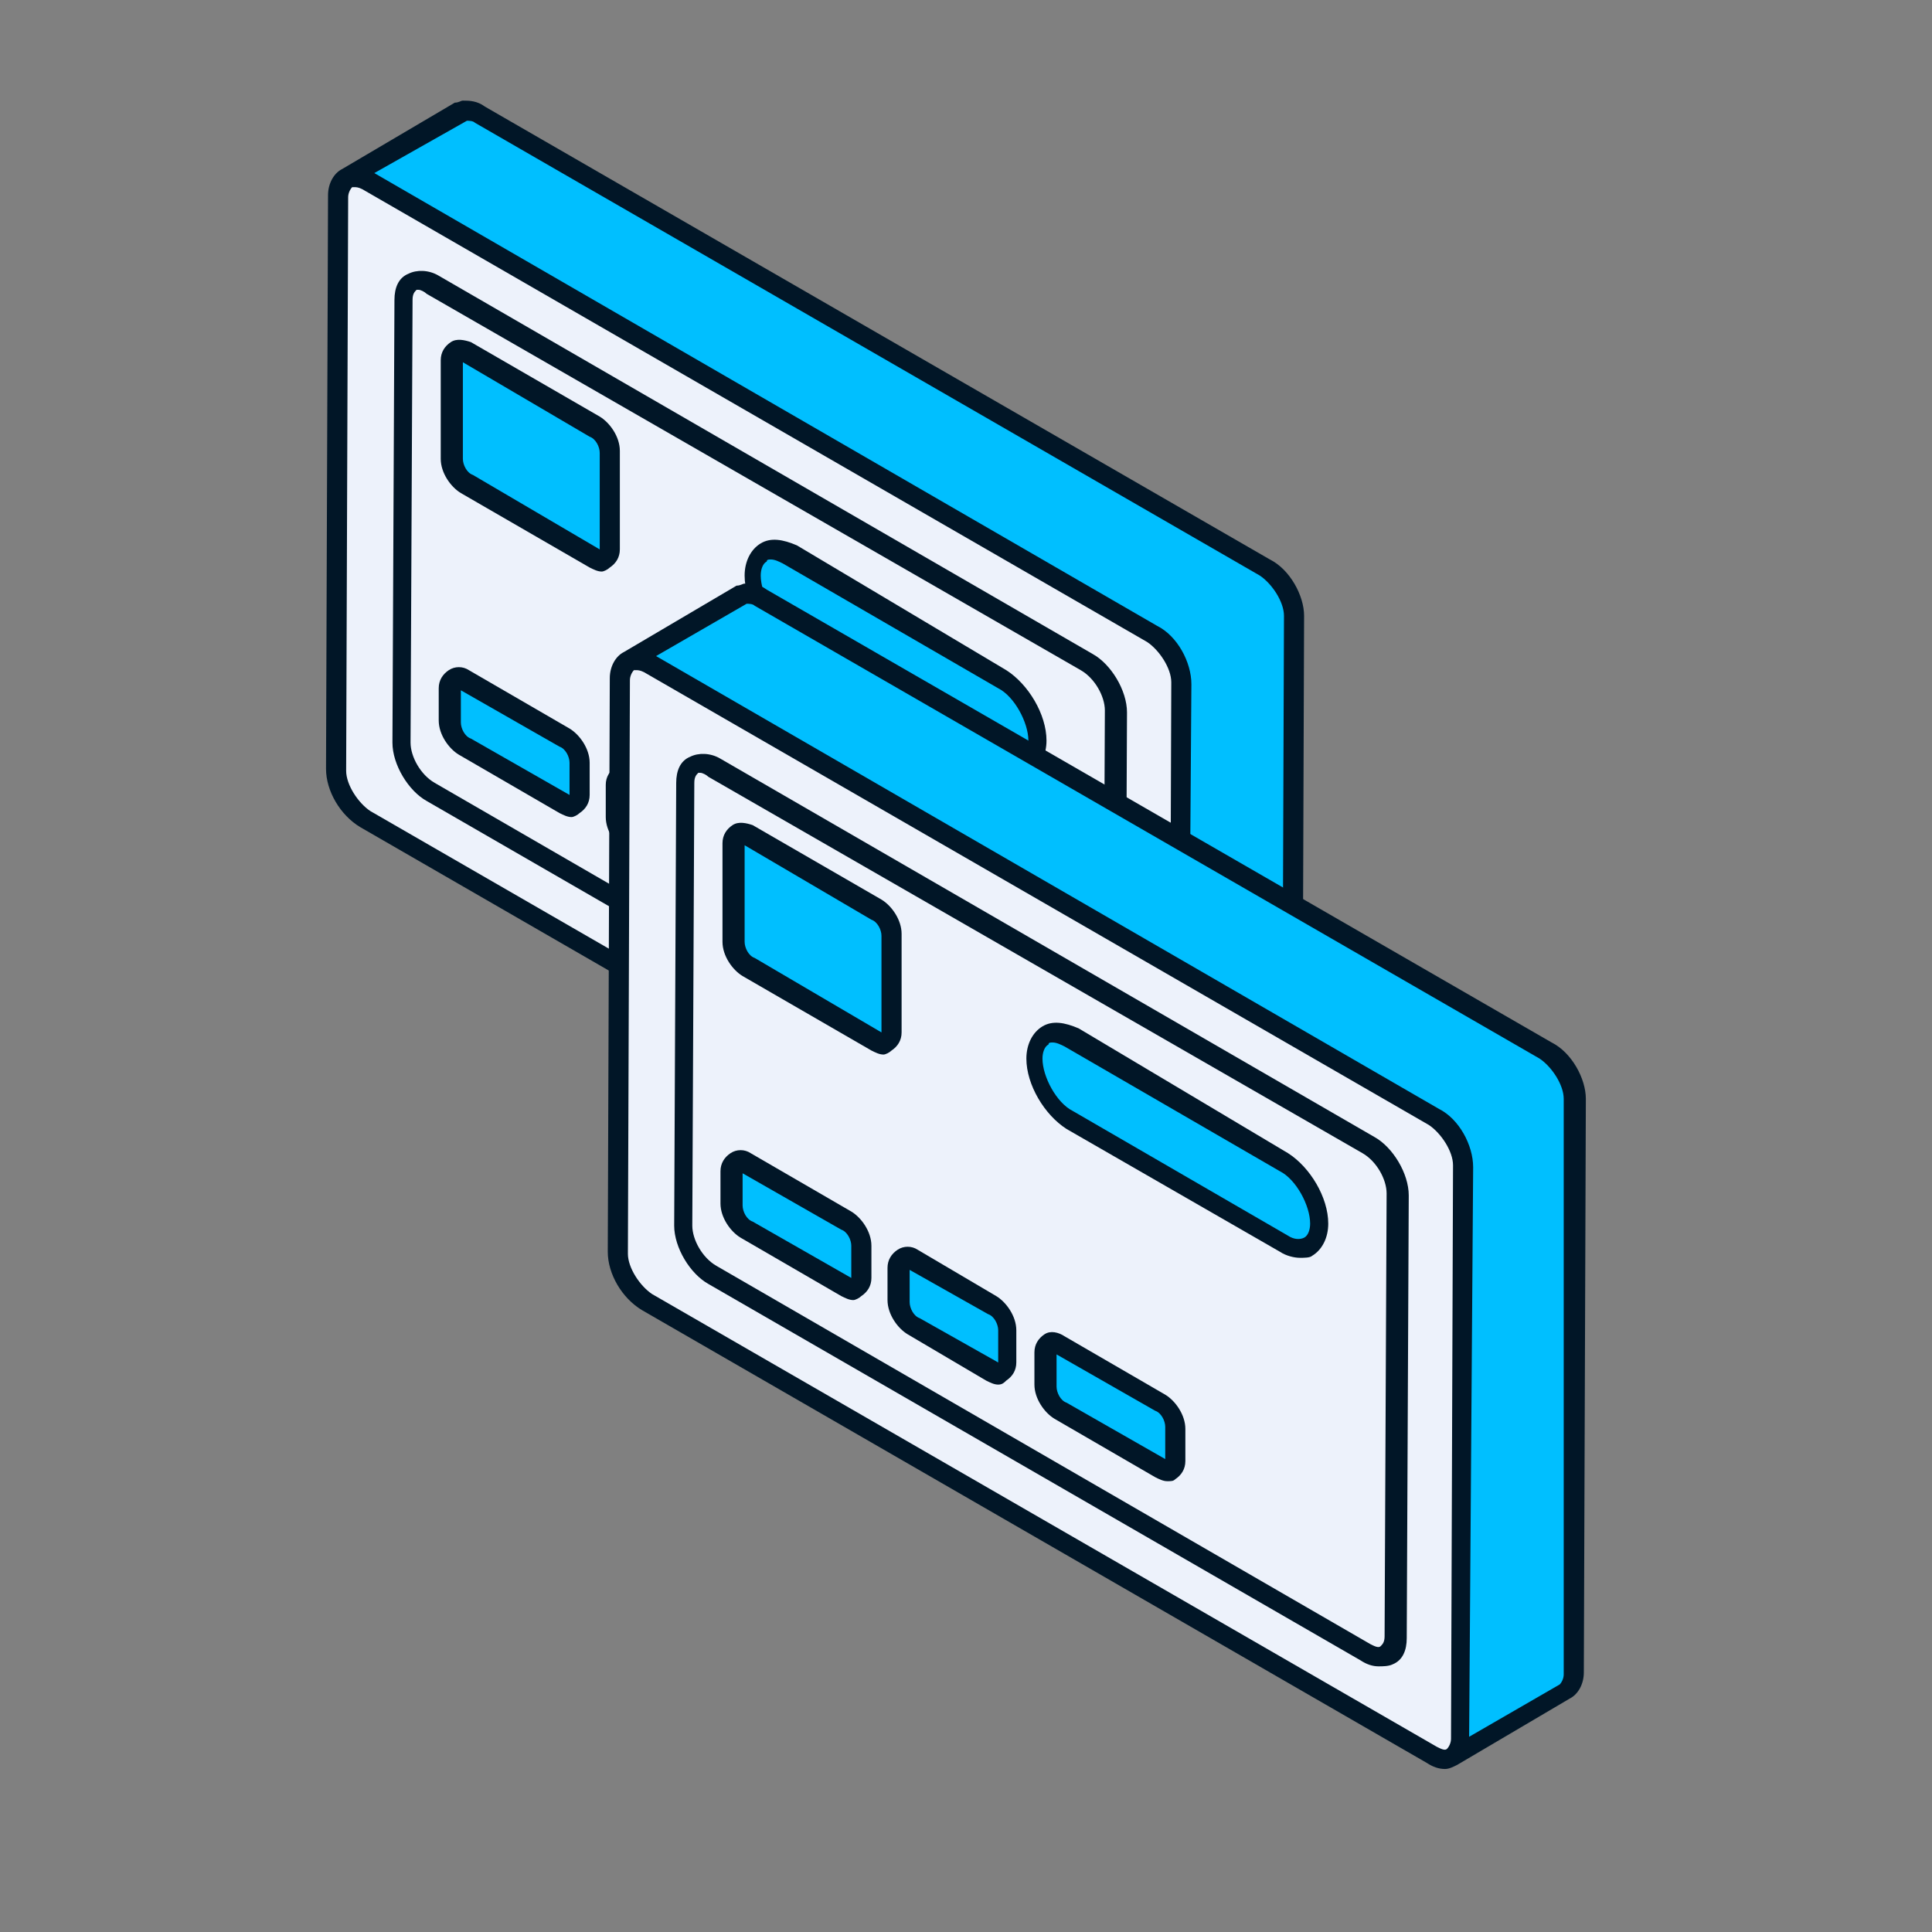 <svg xmlns="http://www.w3.org/2000/svg" xmlns:xlink="http://www.w3.org/1999/xlink" x="0px" y="0px" viewBox="0 0 96 96" style="enable-background:new 0 0 96 96;" xml:space="preserve"><rect x="0" y="0" width="96" height="96" fill="#808080" stroke="none"/><style type="text/css">	.st0{fill:#F94B4B;}	.st1{fill:#00BFFF;}	.st2{fill:#EDF2FB;}	.st3{fill:#011627;}	.st4{fill:#42B208;}	.st5{fill:#FF8D8D;}	.st6{fill:#C1D3FE;}	.st7{fill:#ABC4FF;}	.st8{fill:#DEE8F9;}	.st9{fill:#FFFFFF;}	.st10{fill:#FEC89A;}	.st11{fill:none;}	.st12{fill:#F7DA61;}	.st13{enable-background:new    ;}	.st14{clip-path:url(#SVGID_00000110449489690525562550000009499549442647084720_);fill:#0D3673;}	.st15{fill:#5AE069;}	.st16{fill:#49740C;}	.st17{fill:#111111;}	.st18{fill:#FCFCFC;}	.st19{fill:#C978DD;}	.st20{fill:#A74DBC;}	.st21{display:none;}	.st22{display:inline;fill:#5AE069;}	.st23{display:inline;fill:#11A537;}	.st24{display:inline;fill:#011627;}	.st25{fill:#FFEC8D;}	.st26{fill:#6BB4F7;}	.st27{fill:#258DC1;}	.st28{fill:#F4914E;}	.st29{fill:#11A537;}	.st30{fill:#DBBE42;}	.st31{fill:#1B2124;}	.st32{fill:#DCE5F9;}	.st33{clip-path:url(#SVGID_00000069376346886549734980000000172861689394971553_);fill:#788310;}	.st34{display:inline;fill:#EDF2FB;}	.st35{display:inline;fill:#DCE5F9;}	.st36{display:inline;fill:#00BFFF;}	.st37{display:inline;enable-background:new    ;}	.st38{clip-path:url(#SVGID_00000111180689198464772090000017325163878350738857_);fill:#788310;}	.st39{fill:#1F7DD9;}	.st40{fill:#D1AA99;}	.st41{fill:#E7CFBC;}	.st42{clip-path:url(#SVGID_00000155848380214337302110000015834231742806724011_);fill:#788310;}	.st43{clip-path:url(#SVGID_00000045588249790315403430000014311829691624718254_);enable-background:new    ;}	.st44{fill:#7B8307;}	.st45{clip-path:url(#SVGID_00000000221214460661239330000016361517496357497009_);enable-background:new    ;}	.st46{clip-path:url(#SVGID_00000013896560450602944870000001837337614003544479_);enable-background:new    ;}	.st47{clip-path:url(#SVGID_00000116225938125145622010000006388345267313074613_);enable-background:new    ;}	.st48{display:none;fill:#F7DA61;}	.st49{display:none;fill:#FFEC8D;}	.st50{display:none;fill:#011627;}	.st51{clip-path:url(#SVGID_00000114752975730135606950000002457902065350810300_);enable-background:new    ;}	.st52{clip-path:url(#SVGID_00000024703899012799735210000014120023381230745008_);enable-background:new    ;}	.st53{clip-path:url(#SVGID_00000034799422715298218100000010093942314863580041_);enable-background:new    ;}	.st54{clip-path:url(#SVGID_00000065040248986153153490000011126557521584695951_);enable-background:new    ;}</style><g id="Layer_1"></g><g id="Layer_2"></g><g id="Layer_3"></g><g id="Layer_4"></g><g id="Layer_5"></g><g id="Layer_6"></g><g id="Layer_7"></g><g id="Layer_8"></g><g id="Layer_9"></g><g id="Layer_10">	<g>		<path class="st1" d="M62.9,28.2l-39-22.5c-0.3-0.2-0.6-0.2-0.8-0.2c-0.1,0-0.1,0-0.2,0.1l-5.6,3.3l0,0c0.3-0.1,0.6-0.1,1,0.1   l39,22.5c0.8,0.5,1.4,1.6,1.4,2.5l-0.1,28.5c0,0.4-0.2,0.8-0.4,0.9l0,0l5.6-3.3c0.3-0.1,0.4-0.5,0.4-0.9l0.1-28.5   C64.3,29.8,63.7,28.7,62.9,28.2z"></path>		<path class="st2" d="M57.2,31.5L18.2,9c-0.8-0.4-1.4-0.1-1.4,0.8l-0.1,28.5c0,0.9,0.6,2,1.4,2.5l39,22.5c0.8,0.5,1.4,0.1,1.4-0.8   L58.7,34C58.7,33.1,58,32,57.2,31.5z"></path>		<path class="st2" d="M54,32.9L21.5,14.1c-0.8-0.5-1.4-0.1-1.4,0.8l-0.1,22c0,0.9,0.6,2,1.4,2.4l32.5,18.8c0.8,0.4,1.4,0.1,1.4-0.8   l0.1-22C55.4,34.4,54.7,33.3,54,32.9z"></path>		<path class="st3" d="M54.5,58.8c-0.3,0-0.6-0.1-0.9-0.3L21.2,39.8c-0.9-0.5-1.7-1.8-1.7-2.9l0.1-22c0-0.6,0.2-1.1,0.7-1.3   c0.4-0.2,1-0.2,1.5,0.1l32.5,18.8c0.9,0.5,1.7,1.8,1.7,2.9l-0.1,22c0,0.6-0.2,1.1-0.7,1.3C55,58.8,54.7,58.8,54.5,58.8z    M20.8,14.4c0,0-0.1,0-0.1,0c-0.1,0.1-0.2,0.2-0.2,0.5l-0.1,22c0,0.7,0.5,1.6,1.2,2l32.5,18.8c0.2,0.1,0.4,0.2,0.5,0.1   c0.1-0.1,0.2-0.2,0.2-0.5l0.1-22c0-0.7-0.5-1.6-1.2-2l0,0L21.2,14.6C21.1,14.5,20.9,14.4,20.8,14.4z"></path>		<path class="st1" d="M28.1,36.7c0.4,0.2,0.7,0.8,0.7,1.2l0,1.6c0,0.4-0.3,0.6-0.7,0.4l-5-2.9c-0.4-0.2-0.7-0.8-0.7-1.2l0-1.6   c0-0.4,0.3-0.6,0.7-0.4L28.1,36.7z"></path>		<path class="st3" d="M28.4,40.6c-0.2,0-0.4-0.1-0.6-0.2l-5-2.9c-0.5-0.3-1-1-1-1.7l0-1.6c0-0.4,0.2-0.7,0.5-0.9   c0.3-0.2,0.7-0.2,1,0l5,2.9c0,0,0,0,0,0c0.5,0.3,1,1,1,1.7l0,1.6c0,0.4-0.2,0.7-0.5,0.9C28.7,40.5,28.5,40.6,28.4,40.6z    M22.9,34.3l0,1.6c0,0.3,0.2,0.7,0.5,0.8l4.9,2.8l0-1.6c0-0.3-0.2-0.7-0.5-0.8L22.9,34.3z"></path>		<path class="st6" d="M35.3,40.9c0.4,0.2,0.7,0.8,0.7,1.2l0,1.6c0,0.4-0.3,0.6-0.7,0.4l-3.9-2.3c-0.4-0.2-0.7-0.8-0.7-1.2l0-1.6   c0-0.4,0.3-0.6,0.7-0.4L35.3,40.9z"></path>		<path class="st3" d="M35.6,44.8c-0.2,0-0.4-0.1-0.6-0.2l-3.9-2.3c-0.5-0.3-1-1-1-1.7l0-1.6c0-0.4,0.2-0.7,0.5-0.9   c0.3-0.2,0.7-0.2,1,0l3.9,2.3c0.5,0.3,1,1,1,1.7l0,1.6c0,0.4-0.2,0.7-0.5,0.9C35.9,44.7,35.8,44.8,35.6,44.8z M31.2,39.1l0,1.6   c0,0.3,0.2,0.7,0.5,0.8l3.9,2.2l0-1.6c0-0.3-0.2-0.7-0.5-0.8l0,0L31.2,39.1z"></path>		<path class="st6" d="M43.7,45.7c0.4,0.2,0.7,0.8,0.7,1.2l0,1.6c0,0.4-0.3,0.6-0.7,0.4l-5-2.9c-0.4-0.2-0.7-0.8-0.7-1.2l0-1.6   c0-0.4,0.3-0.6,0.7-0.4L43.7,45.7z"></path>		<path class="st3" d="M44,49.6c-0.2,0-0.4-0.1-0.6-0.2l-5-2.9c-0.5-0.3-1-1-1-1.7l0-1.6c0-0.4,0.2-0.7,0.5-0.9   c0.3-0.2,0.7-0.1,1,0.1l5,2.9c0.5,0.3,1,1,1,1.7l0,1.6c0,0.4-0.2,0.7-0.5,0.9C44.3,49.6,44.2,49.6,44,49.6z M38.5,43.3l0,1.6   c0,0.3,0.2,0.7,0.5,0.8l4.9,2.8l0-1.6c0-0.3-0.2-0.7-0.5-0.8l0,0L38.5,43.3z"></path>		<path class="st1" d="M29.6,21.2c0.4,0.2,0.7,0.8,0.7,1.2l0,4.9c0,0.4-0.3,0.6-0.7,0.4l-6.4-3.7c-0.4-0.2-0.7-0.8-0.7-1.2l0-4.9   c0-0.4,0.3-0.6,0.7-0.4L29.6,21.2z"></path>		<path class="st3" d="M29.9,28.4c-0.2,0-0.4-0.1-0.6-0.2l-6.4-3.7c-0.5-0.3-1-1-1-1.7l0-4.9c0-0.4,0.2-0.7,0.5-0.9   c0.3-0.2,0.7-0.1,1,0l6.4,3.7l0,0c0.5,0.3,1,1,1,1.7l0,4.9c0,0.4-0.2,0.7-0.5,0.9C30.2,28.3,30,28.4,29.9,28.4z M23,18l0,4.8   c0,0.3,0.2,0.7,0.5,0.8l6.3,3.7l0-4.8c0-0.3-0.2-0.7-0.5-0.8L23,18z"></path>		<path class="st1" d="M49.8,33.7c1,0.6,1.8,1.9,1.8,3.1c0,1.1-0.8,1.6-1.8,1l-10.6-6.1c-1-0.6-1.8-1.9-1.8-3.1c0-1.1,0.8-1.6,1.8-1   L49.8,33.7z"></path>		<path class="st3" d="M50.6,38.5c-0.3,0-0.7-0.1-1-0.3l-10.6-6.1c-1.1-0.7-2-2.2-2-3.5c0-0.7,0.3-1.3,0.8-1.6   c0.5-0.3,1.1-0.2,1.8,0.1L50,33.3c1.1,0.7,2,2.2,2,3.5c0,0.7-0.3,1.3-0.8,1.6C51.1,38.5,50.8,38.5,50.6,38.5z M38.3,27.8   c-0.1,0-0.2,0-0.2,0.1c-0.2,0.1-0.3,0.4-0.3,0.7c0,0.9,0.7,2.2,1.5,2.6L50,37.4c0.3,0.2,0.6,0.2,0.8,0.1c0.2-0.1,0.3-0.4,0.3-0.7   c0-0.9-0.7-2.2-1.5-2.6l0,0L38.9,28C38.7,27.9,38.5,27.8,38.3,27.8z"></path>		<path class="st3" d="M63.1,27.8l-39-22.5C23.7,5,23.3,5,23,5c-0.1,0-0.2,0.1-0.4,0.1c0,0-5.6,3.3-5.6,3.3   c-0.4,0.2-0.7,0.7-0.7,1.3l-0.1,28.5c0,1.1,0.7,2.3,1.7,2.9l39,22.5c0.3,0.2,0.6,0.3,0.9,0.3c0.2,0,0.4-0.1,0.6-0.2   c0,0,5.6-3.3,5.6-3.3c0.4-0.2,0.7-0.7,0.7-1.3l0.1-28.5C64.8,29.6,64.1,28.3,63.1,27.8z M18.4,40.3c-0.6-0.4-1.2-1.3-1.2-2   l0.1-28.5c0-0.2,0.1-0.4,0.2-0.5c0,0,0.1,0,0.1,0c0.1,0,0.2,0,0.4,0.1l39,22.5c0.6,0.4,1.2,1.3,1.2,2l-0.1,28.5   c0,0.2-0.1,0.4-0.2,0.5c-0.1,0.1-0.3,0-0.5-0.1L18.4,40.3z M63.7,59.2c0,0.2-0.1,0.4-0.2,0.5l-4.5,2.6L59.2,34   c0-1.1-0.7-2.4-1.7-2.9L18.6,8.6L23.2,6c0.1,0,0.3,0,0.4,0.1l39,22.5c0.6,0.4,1.2,1.3,1.2,2L63.7,59.2z"></path>	</g>	<g>		<path class="st1" d="M76.9,52.2l-39-22.5c-0.3-0.2-0.6-0.2-0.8-0.2c-0.1,0-0.1,0-0.2,0.1l-5.6,3.3l0,0c0.3-0.1,0.6-0.1,1,0.1   l39,22.5c0.8,0.5,1.4,1.6,1.4,2.5l-0.1,28.5c0,0.4-0.2,0.8-0.4,0.9l0,0l5.6-3.3c0.3-0.1,0.4-0.5,0.4-0.9l0.1-28.5   C78.3,53.8,77.7,52.7,76.9,52.2z"></path>		<path class="st2" d="M71.2,55.5L32.2,33c-0.8-0.4-1.4-0.1-1.4,0.8l-0.1,28.5c0,0.9,0.6,2,1.4,2.5l39,22.5c0.8,0.5,1.4,0.1,1.4-0.8   L72.7,58C72.7,57.1,72,56,71.2,55.5z"></path>		<path class="st2" d="M68,56.9L35.5,38.1c-0.8-0.5-1.4-0.1-1.4,0.8l-0.1,22c0,0.9,0.6,2,1.4,2.4l32.5,18.8c0.8,0.4,1.4,0.1,1.4-0.8   l0.1-22C69.4,58.4,68.7,57.3,68,56.9z"></path>		<path class="st3" d="M68.5,82.8c-0.3,0-0.6-0.1-0.9-0.3L35.2,63.8c-0.9-0.5-1.7-1.8-1.7-2.9l0.1-22c0-0.6,0.2-1.1,0.7-1.3   c0.4-0.2,1-0.2,1.5,0.1l32.5,18.8c0.9,0.5,1.7,1.8,1.7,2.9l-0.1,22c0,0.6-0.2,1.1-0.7,1.3C69,82.8,68.7,82.8,68.5,82.8z    M34.8,38.4c0,0-0.1,0-0.1,0c-0.1,0.1-0.2,0.2-0.2,0.5l-0.1,22c0,0.7,0.5,1.6,1.2,2l32.5,18.8c0.2,0.1,0.4,0.2,0.5,0.1   c0.1-0.1,0.2-0.2,0.2-0.5l0.1-22c0-0.7-0.5-1.6-1.2-2l0,0L35.2,38.6C35.1,38.5,34.9,38.4,34.8,38.4z"></path>		<path class="st1" d="M42.1,60.7c0.4,0.2,0.7,0.8,0.7,1.2l0,1.6c0,0.4-0.3,0.6-0.7,0.4l-5-2.9c-0.4-0.2-0.7-0.8-0.7-1.2l0-1.6   c0-0.4,0.3-0.6,0.7-0.4L42.1,60.7z"></path>		<path class="st3" d="M42.4,64.6c-0.2,0-0.4-0.1-0.6-0.2l-5-2.9c-0.5-0.3-1-1-1-1.7l0-1.6c0-0.4,0.2-0.7,0.5-0.9   c0.3-0.2,0.7-0.2,1,0l5,2.9c0,0,0,0,0,0c0.5,0.3,1,1,1,1.7l0,1.6c0,0.4-0.2,0.7-0.5,0.9C42.7,64.5,42.5,64.6,42.4,64.6z    M36.9,58.3l0,1.6c0,0.3,0.2,0.7,0.5,0.8l4.9,2.8l0-1.6c0-0.3-0.2-0.7-0.5-0.8L36.9,58.3z"></path>		<path class="st1" d="M49.3,64.9c0.4,0.2,0.7,0.8,0.7,1.2l0,1.6c0,0.4-0.3,0.6-0.7,0.4l-3.9-2.3c-0.4-0.2-0.7-0.8-0.7-1.2l0-1.6   c0-0.4,0.3-0.6,0.7-0.4L49.3,64.9z"></path>		<path class="st3" d="M49.6,68.8c-0.2,0-0.4-0.1-0.6-0.2l-3.9-2.3c-0.5-0.3-1-1-1-1.7l0-1.6c0-0.4,0.2-0.7,0.5-0.9   c0.3-0.2,0.7-0.2,1,0l3.9,2.3c0.5,0.3,1,1,1,1.7l0,1.6c0,0.4-0.2,0.7-0.5,0.9C49.9,68.7,49.8,68.8,49.6,68.8z M45.2,63.1l0,1.6   c0,0.3,0.2,0.7,0.5,0.8l3.9,2.2l0-1.6c0-0.3-0.2-0.7-0.5-0.8l0,0L45.2,63.1z"></path>		<path class="st1" d="M57.7,69.7c0.4,0.2,0.7,0.8,0.7,1.2l0,1.6c0,0.4-0.3,0.6-0.7,0.4l-5-2.9c-0.4-0.2-0.7-0.8-0.7-1.2l0-1.6   c0-0.4,0.3-0.6,0.7-0.4L57.7,69.7z"></path>		<path class="st3" d="M58,73.6c-0.2,0-0.4-0.1-0.6-0.2l-5-2.9c-0.5-0.3-1-1-1-1.7l0-1.6c0-0.4,0.2-0.7,0.5-0.9   c0.3-0.2,0.7-0.1,1,0.1l5,2.9c0.5,0.3,1,1,1,1.7l0,1.6c0,0.4-0.2,0.7-0.5,0.9C58.3,73.6,58.2,73.6,58,73.6z M52.5,67.3l0,1.6   c0,0.3,0.2,0.7,0.5,0.8l4.9,2.8l0-1.6c0-0.3-0.2-0.7-0.5-0.8l0,0L52.5,67.3z"></path>		<path class="st1" d="M43.6,45.2c0.4,0.2,0.7,0.8,0.7,1.2l0,4.9c0,0.4-0.3,0.6-0.7,0.4l-6.4-3.7c-0.4-0.2-0.7-0.8-0.7-1.2l0-4.9   c0-0.4,0.3-0.6,0.7-0.4L43.6,45.2z"></path>		<path class="st3" d="M43.9,52.4c-0.2,0-0.4-0.1-0.6-0.2l-6.4-3.7c-0.5-0.3-1-1-1-1.7l0-4.9c0-0.4,0.2-0.7,0.5-0.9   c0.3-0.2,0.7-0.1,1,0l6.4,3.7l0,0c0.5,0.3,1,1,1,1.7l0,4.9c0,0.4-0.2,0.7-0.5,0.9C44.2,52.3,44,52.4,43.9,52.4z M37,42l0,4.8   c0,0.3,0.2,0.7,0.5,0.8l6.3,3.7l0-4.8c0-0.3-0.2-0.7-0.5-0.8L37,42z"></path>		<path class="st1" d="M63.8,57.7c1,0.6,1.8,1.9,1.8,3.1s-0.8,1.6-1.8,1l-10.6-6.1c-1-0.6-1.8-1.9-1.8-3.1c0-1.1,0.8-1.6,1.8-1   L63.8,57.7z"></path>		<path class="st3" d="M64.6,62.5c-0.3,0-0.7-0.1-1-0.3l-10.6-6.1c-1.1-0.7-2-2.2-2-3.5c0-0.7,0.3-1.3,0.8-1.6   c0.5-0.3,1.1-0.2,1.8,0.1L64,57.3c1.1,0.7,2,2.2,2,3.5c0,0.7-0.3,1.3-0.8,1.6C65.1,62.5,64.8,62.5,64.6,62.5z M52.3,51.8   c-0.1,0-0.2,0-0.2,0.1c-0.2,0.1-0.3,0.4-0.3,0.7c0,0.9,0.7,2.2,1.5,2.6L64,61.4c0.3,0.2,0.6,0.2,0.8,0.1c0.2-0.1,0.3-0.4,0.3-0.7   c0-0.9-0.7-2.2-1.5-2.6l0,0L52.9,52C52.7,51.9,52.5,51.8,52.3,51.8z"></path>		<path class="st3" d="M77.1,51.8l-39-22.5C37.7,29,37.3,29,37,29c-0.1,0-0.2,0.1-0.4,0.1c0,0-5.6,3.3-5.6,3.3   c-0.4,0.2-0.7,0.7-0.7,1.3l-0.1,28.5c0,1.1,0.7,2.3,1.7,2.9l39,22.5c0.3,0.2,0.6,0.3,0.9,0.3c0.2,0,0.4-0.1,0.6-0.2   c0,0,5.6-3.3,5.6-3.3c0.4-0.2,0.7-0.7,0.7-1.3l0.1-28.5C78.8,53.6,78.1,52.3,77.1,51.8z M32.4,64.3c-0.6-0.4-1.2-1.3-1.2-2   l0.1-28.5c0-0.2,0.1-0.4,0.2-0.5c0,0,0.1,0,0.1,0c0.1,0,0.2,0,0.4,0.1l39,22.5c0.6,0.4,1.2,1.3,1.2,2l-0.1,28.5   c0,0.2-0.1,0.4-0.2,0.5c-0.1,0.1-0.3,0-0.5-0.1L32.4,64.3z M77.7,83.2c0,0.2-0.1,0.4-0.2,0.5l-4.5,2.6L73.2,58   c0-1.1-0.7-2.4-1.7-2.9L32.6,32.6l4.5-2.6c0.1,0,0.3,0,0.4,0.1l39,22.5c0.6,0.4,1.2,1.3,1.2,2L77.7,83.2z"></path>	</g>	<g class="st21">		<path class="st22" d="M64.2,64.8c0.3,0.1,0.5,0.3,0.8,0.5c0.2,0.2,0.4,0.4,0.5,0.6c1.6,2.7,3.1,4.5,4.7,5.4   c0.4,0.3,0.9,0.4,1.3,0.5c0.1,0,0.2,0.1,0.4,0.1c0.1,0.1,0.3,0.2,0.4,0.3c1.1,1.3,1.9,3,1.9,4.5l0,8.8c0,1.1-0.4,2-1.2,2.2   l-6.6,2.5c-0.6,0.2-1.4,0.1-2.1-0.3c-0.8-0.4-1.5-1.2-2.1-2.1l-6.6-10.2c-0.8-1.2-1.2-2.5-1.2-3.6l0-8.8c0-1.5,0.8-2.4,1.9-2.3   c0.1,0,0.2,0.1,0.4,0.1c0.1,0.1,0.2,0.2,0.4,0.3c0.5,0.4,0.9,0.7,1.4,1c1.6,0.9,3.2,0.9,4.7,0.1c0.1-0.1,0.3-0.1,0.5-0.1   C63.7,64.5,64,64.6,64.2,64.8z"></path>		<path class="st23" d="M77.9,69c-0.1-0.1-0.2-0.2-0.4-0.3c-0.1-0.1-0.3-0.1-0.4-0.1c-0.4-0.1-0.9-0.3-1.3-0.5   c-1.6-0.9-3.1-2.7-4.7-5.4c-0.1-0.2-0.3-0.5-0.5-0.6c-0.2-0.2-0.5-0.4-0.8-0.5c-0.3-0.1-0.5-0.3-0.8-0.3c-0.2-0.1-0.4,0-0.5,0.1   c-1.5,0.8-3.1,0.9-4.7-0.1c-0.4-0.3-0.9-0.6-1.4-1c-0.1-0.1-0.2-0.2-0.4-0.3c-0.1-0.1-0.3-0.1-0.4-0.1c-0.4,0-0.7,0.1-0.9,0.2   l-4.5,2.6c0.1,0,0.3,0.1,0.4,0.2c0.1,0.1,0.3,0.2,0.4,0.3c0.4,0.4,0.9,0.7,1.3,0.9c1.4,0.8,2.8,0.8,4.2,0.1   c0.3-0.2,0.6-0.2,0.9-0.1c0.3,0.1,0.6,0.2,0.9,0.4v0c0.3,0.2,0.6,0.4,0.8,0.6c0.2,0.2,0.4,0.4,0.6,0.8c1.5,2.6,3.1,4.4,4.5,5.2   c0.4,0.2,0.8,0.4,1.2,0.5c0.2,0,0.3,0.1,0.5,0.2c0.2,0.1,0.4,0.2,0.5,0.4c1.2,1.4,2,3.3,2,4.9l0,8.8c0,0.5-0.1,1-0.3,1.4l4.4-2.6   c0.6-0.4,1-1.1,1-2.1l0-8.8C79.8,72.1,79,70.3,77.9,69z"></path>		<path class="st24" d="M78.3,68.7c-0.1-0.2-0.3-0.3-0.5-0.4c-0.2-0.1-0.3-0.2-0.5-0.2c-0.4-0.1-0.8-0.3-1.2-0.5   c-1.5-0.8-3-2.6-4.5-5.2c-0.2-0.3-0.4-0.6-0.6-0.8c-0.3-0.2-0.6-0.4-0.8-0.6c-0.3-0.2-0.6-0.3-0.9-0.4c-0.3-0.1-0.6-0.1-0.9,0.1   c-1.4,0.8-2.8,0.8-4.2-0.1c-0.4-0.2-0.8-0.6-1.3-0.9c-0.1-0.1-0.3-0.2-0.4-0.3c-0.2-0.1-0.4-0.2-0.6-0.2c-0.5,0-0.9,0.1-1.2,0.3   c0,0-5.6,3.3-5.7,3.3c-0.1,0.1-0.3,0.2-0.4,0.3c-0.5,0.5-0.8,1.3-0.8,2.3l0,8.8c0,1.2,0.5,2.6,1.3,3.9l6.6,10.2   c0.6,1,1.4,1.8,2.3,2.3c0.6,0.3,1.2,0.5,1.7,0.5c0.3,0,0.6,0,0.8-0.1l6.6-2.5c0.1,0,5.9-3.4,5.9-3.4c0.8-0.4,1.2-1.4,1.2-2.6   l0-8.8C80.3,72,79.5,70.1,78.3,68.7z M66.1,89.9c-0.5,0.2-1.1,0.1-1.7-0.3c-0.7-0.4-1.4-1.1-1.9-1.9l-6.6-10.2   c-0.7-1.1-1.1-2.3-1.1-3.3l0-8.8c0-0.7,0.2-1.2,0.5-1.5c0.2-0.2,0.5-0.3,0.8-0.3c0,0,0.1,0,0.2,0.1c0.1,0.1,0.2,0.1,0.3,0.2   c0.5,0.4,1,0.8,1.4,1.1c1.7,1,3.5,1,5.2,0.1c0,0,0.1,0,0.1,0c0.2,0.1,0.4,0.2,0.7,0.3c0.2,0.1,0.5,0.3,0.7,0.5   c0.1,0.1,0.3,0.3,0.4,0.5c1.6,2.8,3.3,4.6,4.9,5.6c0.5,0.3,1,0.5,1.5,0.6c0.1,0,0.2,0,0.2,0.1c0.1,0.1,0.2,0.1,0.3,0.2   c1.1,1.2,1.8,2.8,1.8,4.2l0,8.8c0,0.9-0.3,1.6-0.9,1.8L66.1,89.9z M79.2,82.3c0,0.8-0.3,1.4-0.7,1.7l-4,2.3c0-0.2,0.1-0.5,0.1-0.7   l0-8.8c0-1.6-0.8-3.5-2-4.9c-0.1-0.2-0.3-0.3-0.5-0.4c-0.2-0.1-0.3-0.2-0.5-0.2c-0.4-0.1-0.8-0.3-1.2-0.5c-1.5-0.8-3-2.6-4.5-5.2   c-0.2-0.3-0.4-0.6-0.6-0.8c-0.3-0.2-0.5-0.4-0.8-0.6v0c-0.3-0.2-0.6-0.3-0.9-0.4c-0.3-0.1-0.6-0.1-0.9,0.1   c-1.4,0.8-2.8,0.8-4.2-0.1c-0.4-0.2-0.8-0.6-1.3-0.9c-0.1-0.1-0.2-0.1-0.3-0.2l4.2-2.4c0.2-0.1,0.4-0.2,0.7-0.2c0,0,0.1,0,0.2,0.1   c0.1,0,0.2,0.1,0.3,0.2c0.5,0.4,1,0.8,1.4,1.1c1.7,1,3.5,1,5.2,0.1c0,0,0.1,0,0.1,0c0.2,0.1,0.4,0.2,0.7,0.3   c0.2,0.1,0.5,0.3,0.7,0.5c0.1,0.1,0.3,0.3,0.4,0.5c1.6,2.8,3.3,4.6,4.9,5.6c0.5,0.3,1,0.5,1.5,0.6c0.1,0,0.2,0,0.2,0.1   c0.1,0.1,0.2,0.1,0.3,0.2c1.1,1.2,1.8,2.9,1.8,4.2L79.2,82.3z"></path>	</g></g><g id="Layer_11"></g><g id="Layer_12"></g><g id="Layer_13"></g><g id="Layer_14"></g><g id="Layer_15"></g><g id="Layer_16"></g><g id="Layer_17"></g><g id="Layer_17_copy" class="st21"></g><g id="Layer_18"></g><g id="Layer_19"></g><g id="Layer_20"></g><g id="Layer_21"></g><g id="Layer_22"></g><g id="Layer_23"></g><g id="Layer_24"></g><g id="Layer_25"></g></svg>